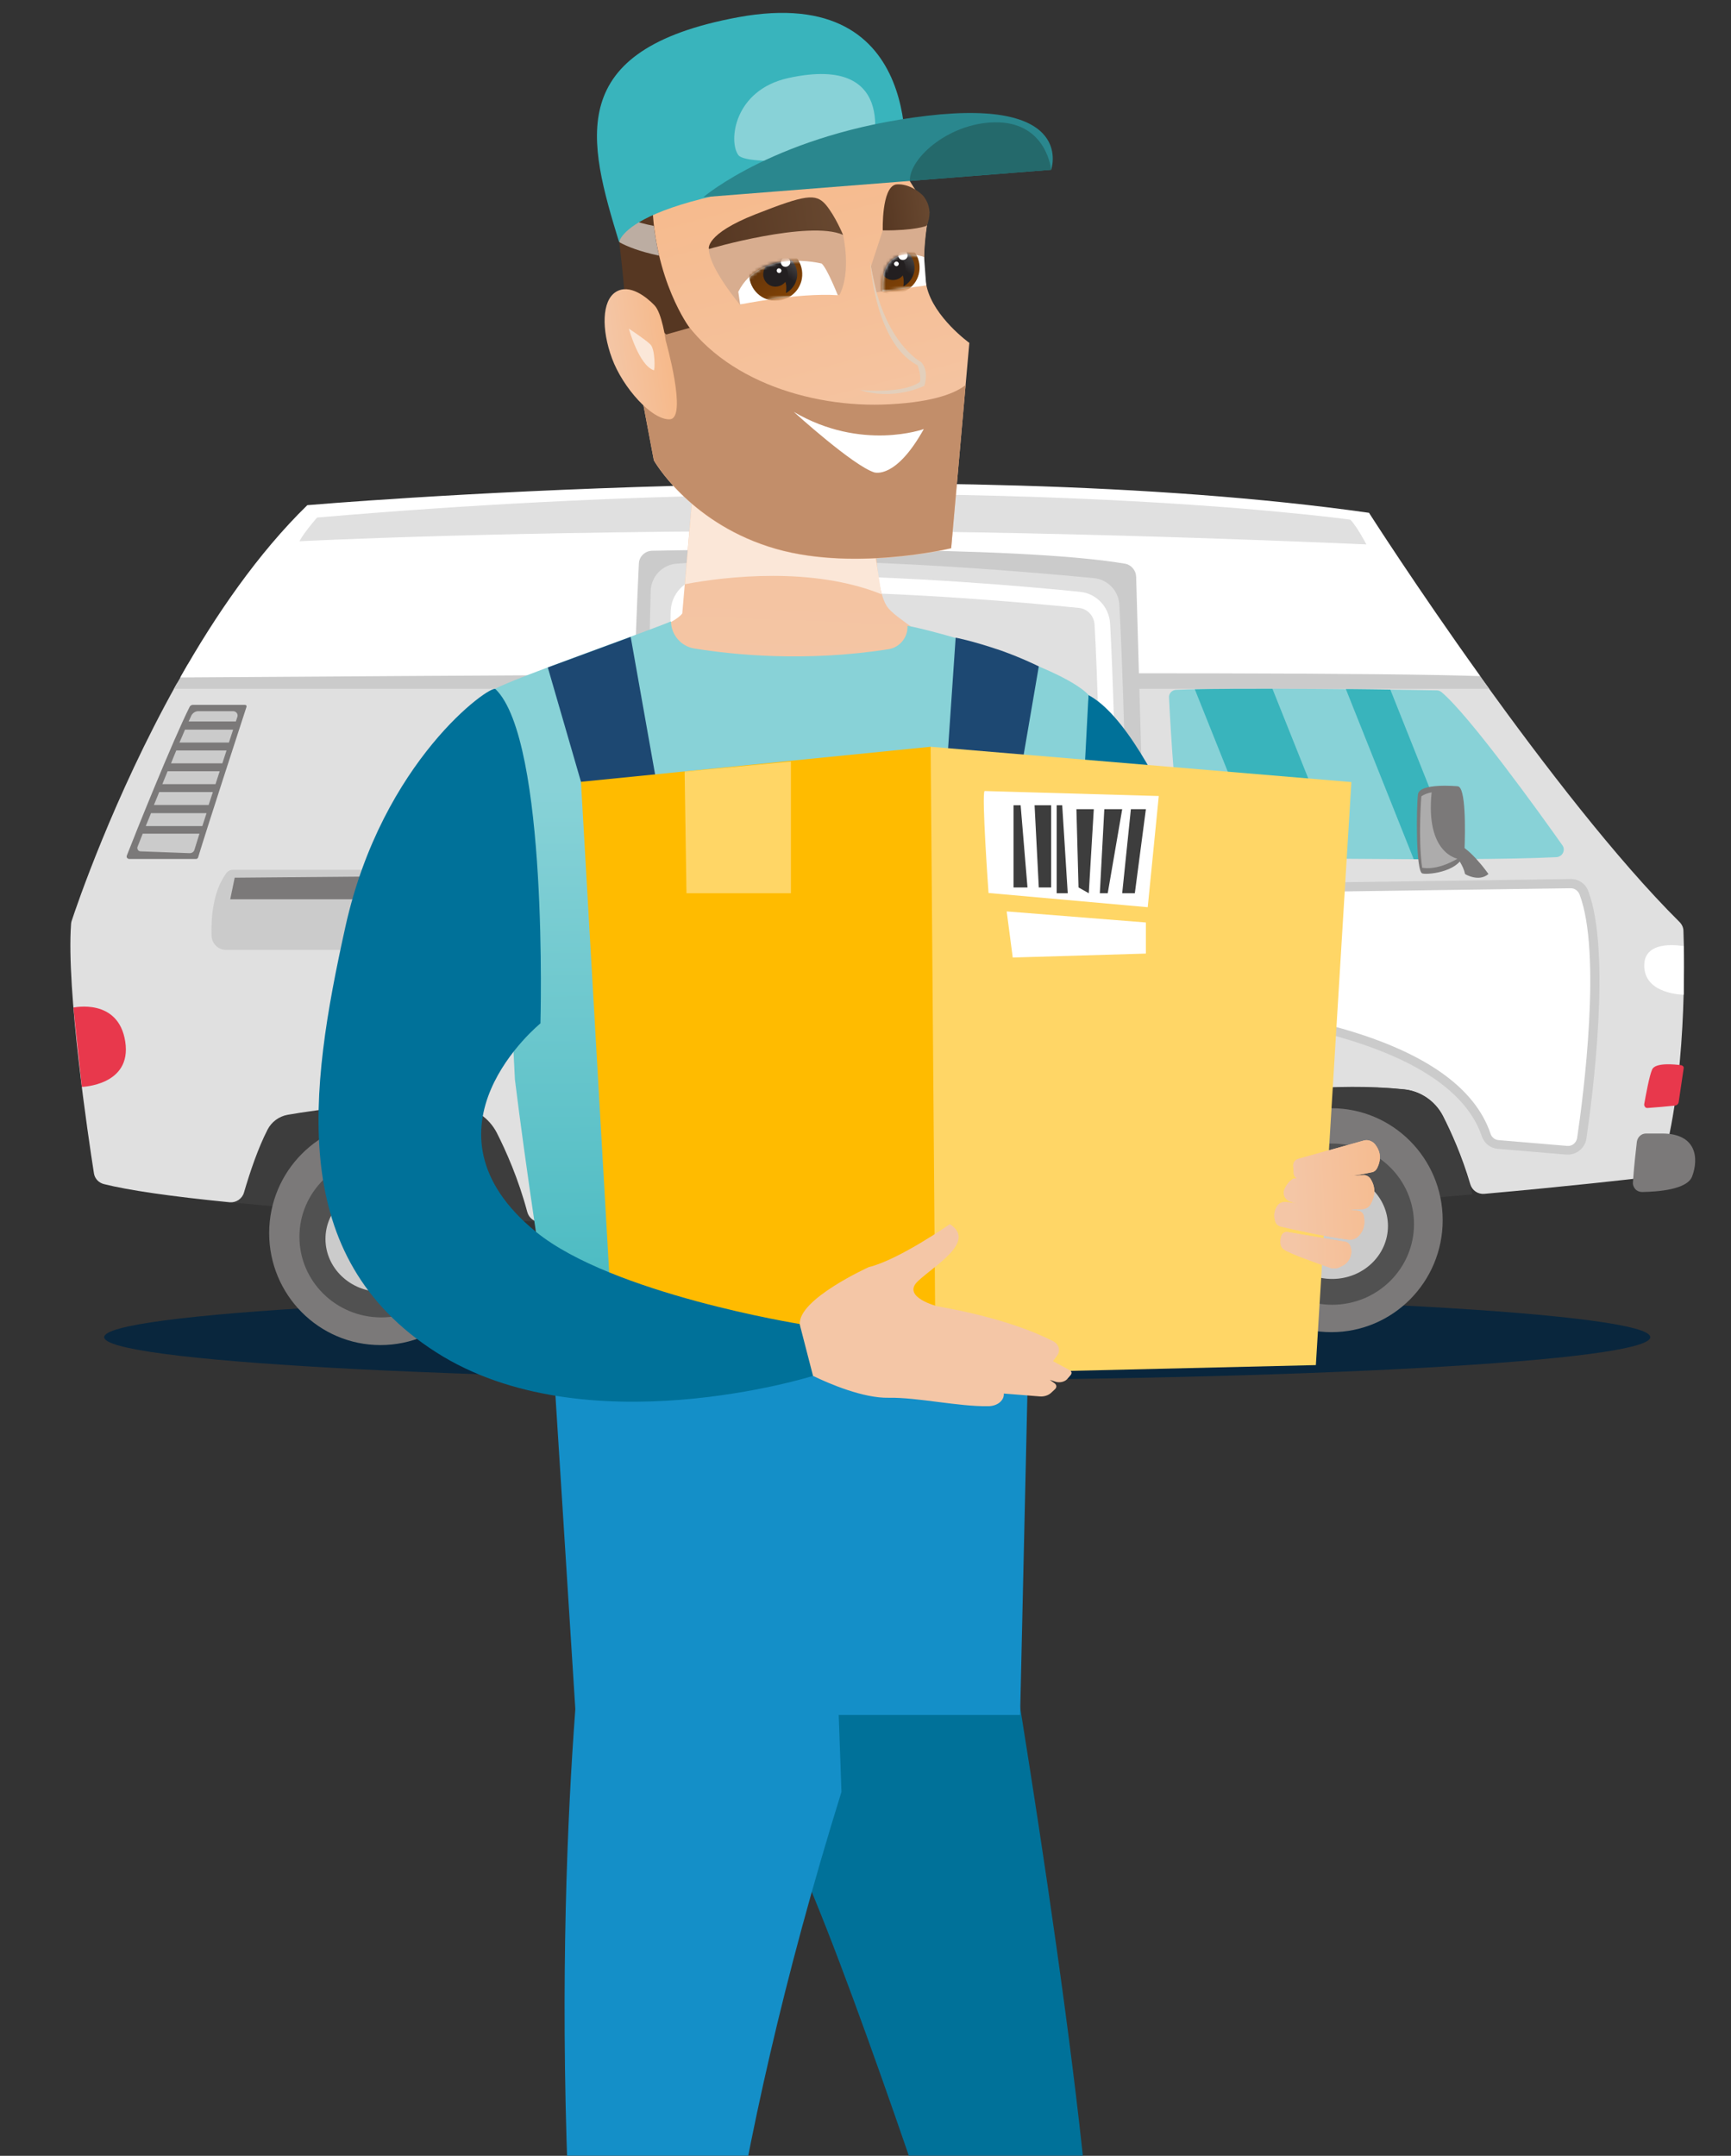 <?xml version="1.0" encoding="UTF-8"?>
<svg xmlns="http://www.w3.org/2000/svg" width="554" height="690" viewBox="0 0 554 690" fill="none">
  <rect x="0" y="0" width="554" height="690" fill="#333333" stroke="none"/>
  <g clip-path="url(#clip0_65_485)">
    <mask id="mask0_65_485" style="mask-type:luminance" maskUnits="userSpaceOnUse" x="-34" y="-76" width="641" height="770">
      <path d="M606.735 -75.936H-33.265V693.181H606.735V-75.936Z" fill="white"></path>
    </mask>
    <g mask="url(#mask0_65_485)">
      <path d="M280.756 441.812C417.398 441.812 528.167 435.62 528.167 427.983C528.167 420.345 417.398 414.154 280.756 414.154C144.115 414.154 33.346 420.345 33.346 427.983C33.346 435.62 144.115 441.812 280.756 441.812Z" fill="#09263D"></path>
    </g>
    <mask id="mask1_65_485" style="mask-type:luminance" maskUnits="userSpaceOnUse" x="-34" y="-76" width="641" height="770">
      <path d="M606.735 -75.936H-33.265V693.181H606.735V-75.936Z" fill="white"></path>
    </mask>
    <g mask="url(#mask1_65_485)">
      <path d="M162.441 360.271C159.999 355.549 153.514 351.248 148.209 350.658C125.978 348.381 100.883 351.67 91.704 353.272C88.925 353.778 86.567 355.464 85.304 357.994C81.767 364.908 75.62 376.883 73.514 384.809C97.599 387.17 138.188 389.784 174.735 391.133C171.872 379.075 165.725 366.595 162.441 360.271Z" fill="#3D3D3D"></path>
      <path d="M538.777 297.955C538.777 296.859 538.272 295.847 537.514 295.088C517.304 275.019 493.977 244.578 474.946 218.185C474.188 217.089 472.925 216.414 471.662 216.414C408.588 214.391 109.978 216.583 60.125 216.92C58.609 216.92 57.178 217.764 56.42 219.113C36.293 255.203 24.42 290.198 22.904 294.835C22.82 295.173 22.735 295.51 22.735 295.847C21.22 316.76 28.209 363.728 30.062 375.533C30.314 377.22 31.578 378.569 33.262 378.991C40.925 380.93 54.735 382.954 73.514 384.809C75.535 384.978 77.472 383.713 78.062 381.773C80.083 374.859 82.609 367.438 85.641 361.536C86.904 359.09 89.262 357.319 92.041 356.813C101.22 355.211 124.293 351.838 146.609 354.115C151.914 354.621 156.546 357.825 158.988 362.547C161.935 368.366 165.893 377.22 168.756 387.929C169.262 389.784 170.862 391.049 172.714 391.133C207.662 392.314 246.988 392.904 288.588 392.229C318.399 391.808 347.451 390.712 374.399 389.278C376.251 389.194 377.851 387.845 378.356 385.989C380.462 376.967 383.914 364.909 388.462 356.139C389.725 353.693 392.083 351.923 394.862 351.417C404.041 349.815 427.114 346.442 449.43 348.718C454.735 349.224 459.367 352.429 461.809 357.151C464.42 362.294 467.872 369.884 470.567 379.075C471.156 381.014 473.009 382.279 475.03 382.111C502.399 379.665 521.346 377.473 528.083 376.714C529.767 376.545 531.199 375.365 531.62 373.762C539.872 346.189 539.114 306.556 538.777 297.955Z" fill="#E0E0E0"></path>
      <path d="M476.63 220.462C475.62 219.112 474.693 217.763 473.767 216.414C420.293 200.561 101.893 212.282 60.125 212.62C59.451 213.8 56.336 219.281 55.662 220.462H476.63Z" fill="#CBCBCB"></path>
      <path d="M526.82 362.8C525.304 362.8 524.125 363.897 523.872 365.414C523.535 368.366 522.946 373.425 522.609 378.4C522.525 379.243 522.862 380.002 523.367 380.593C523.872 381.183 524.714 381.52 525.556 381.52C530.609 381.436 539.956 380.761 541.556 376.545C543.746 370.727 542.988 362.8 531.956 362.8H526.82Z" fill="#7B7979"></path>
      <path d="M538.862 341.888C538.862 341.635 538.862 341.466 538.693 341.298C538.525 341.129 538.356 341.045 538.188 340.961C535.914 340.623 529.767 340.033 528.756 342.31C527.83 344.418 526.735 350.573 526.23 353.356C526.146 353.693 526.314 354.031 526.483 354.284C526.651 354.537 527.072 354.705 527.409 354.621C529.683 354.452 533.893 354.115 536.083 353.862C536.672 353.778 537.178 353.356 537.262 352.682L538.862 341.888Z" fill="#E8384C"></path>
      <path d="M461.556 357.066C459.114 352.344 454.483 349.14 449.178 348.634C426.946 346.357 403.872 349.73 394.609 351.332C391.83 351.838 389.472 353.525 388.209 356.054C383.156 365.92 379.451 379.834 377.43 389.025C413.472 387.085 445.725 384.556 471.241 382.279C468.462 371.654 464.504 362.8 461.556 357.066Z" fill="#3D3D3D"></path>
      <path d="M473.767 216.414C453.22 187.744 438.146 164.134 438.146 164.134C299.03 144.402 98.356 161.688 98.356 161.688C82.609 177.035 68.883 197.02 57.683 216.836C99.451 216.583 414.567 214.222 473.767 216.414Z" fill="white"></path>
      <path d="M376.42 220.799C375.746 220.799 375.157 221.136 374.736 221.558C374.314 222.064 374.062 222.654 374.146 223.329C374.567 232.267 376.335 263.298 378.862 272.321C379.114 273.333 380.041 274.092 381.136 274.092C393.178 274.345 467.283 275.862 498.188 274.345C499.03 274.26 499.872 273.754 500.209 272.995C500.63 272.236 500.546 271.225 500.041 270.55C492.546 259.925 470.23 228.978 461.388 221.558C460.967 221.221 460.462 220.968 459.872 220.968C452.293 220.799 394.693 219.956 376.42 220.799Z" fill="#88D2D7"></path>
      <path d="M60.714 226.196C60.883 225.858 61.304 225.605 61.725 225.605C64.42 225.605 74.356 225.605 78.399 225.605C78.567 225.605 78.735 225.69 78.82 225.774C78.904 225.943 78.904 226.027 78.904 226.196C77.22 231.339 66.02 265.744 63.409 274.429C63.325 274.682 63.072 274.935 62.735 274.935H41.346C41.093 274.935 40.841 274.766 40.672 274.598C40.504 274.345 40.504 274.092 40.588 273.839C43.03 267.514 55.325 236.905 60.714 226.196Z" fill="#7B7979"></path>
      <path d="M72.42 279.488C72.925 278.814 73.683 278.392 74.525 278.392H223.493C225.851 278.392 227.788 280.332 227.788 282.693V299.726C227.788 302.087 225.851 304.027 223.493 304.027H72.335C69.809 304.027 67.788 302.003 67.704 299.473C67.535 294.161 68.041 285.391 72.42 279.488Z" fill="#CBCBCB"></path>
      <path d="M377.346 284.632C375.157 284.632 373.304 286.319 373.051 288.511C372.293 294.582 371.62 307.062 376.335 319.542C376.925 321.144 378.441 322.241 380.125 322.409C394.778 323.421 464.251 329.745 475.62 363.306C476.209 364.993 477.641 366.173 479.409 366.258L501.388 368.113C503.746 368.281 505.767 366.679 506.104 364.402C508.125 350.489 514.104 304.701 506.778 285.728C506.104 284.042 504.42 282.861 502.567 282.861L377.346 284.632Z" fill="white"></path>
      <path d="M501.809 369.546C501.641 369.546 501.472 369.546 501.304 369.546L479.325 367.691C476.967 367.523 475.03 365.92 474.272 363.728C463.157 330.926 393.851 324.686 380.125 323.759C377.851 323.59 375.83 322.156 375.072 319.964C370.272 307.315 370.862 294.667 371.704 288.258C372.041 285.391 374.483 283.199 377.43 283.115L502.82 281.344C505.262 281.344 507.451 282.862 508.293 285.138C515.704 304.533 509.725 350.827 507.704 364.571C507.199 367.438 504.672 369.546 501.809 369.546ZM502.736 284.295L377.346 286.066C375.914 286.066 374.651 287.162 374.483 288.68C373.725 294.836 371.788 307.906 377.43 319.542C378.188 321.145 381.136 321.735 382.314 321.819C390.314 322.325 409.009 323.337 429.557 329.24C456.083 336.829 472.083 348.128 477.051 362.885C477.388 363.981 478.399 364.824 479.578 364.909L501.557 366.764C503.157 366.932 504.504 365.752 504.757 364.234C506.778 350.658 512.672 304.954 505.514 286.235C505.009 285.054 503.914 284.295 502.736 284.295Z" fill="#CBCBCB"></path>
      <path d="M204.462 180.408C204.546 178.131 206.399 176.361 208.672 176.276C229.472 175.855 324.883 174.421 359.999 180.408C362.02 180.746 363.535 182.516 363.62 184.54L369.178 378.653C369.262 380.93 367.493 382.87 365.304 383.038C346.778 384.725 268.209 391.555 211.704 389.025C209.599 388.941 207.83 387.339 207.578 385.231C205.809 368.619 198.988 295.51 204.462 180.408Z" fill="#CBCBCB"></path>
      <path d="M377.851 297.449C377.514 297.449 377.093 297.618 376.841 297.871C376.588 298.124 376.42 298.545 376.504 298.883L377.093 304.785C377.262 306.809 379.03 308.327 381.051 308.158C387.704 307.821 401.43 306.303 403.283 298.883C403.367 298.714 403.283 298.461 403.199 298.377C403.114 298.292 402.946 298.124 402.693 298.124L377.851 297.449Z" fill="#7B7979"></path>
      <path d="M426.104 426.38C445.777 426.38 461.725 410.335 461.725 390.543C461.725 370.75 445.777 354.705 426.104 354.705C406.431 354.705 390.483 370.75 390.483 390.543C390.483 410.335 406.431 426.38 426.104 426.38Z" fill="#7B7979"></path>
      <path d="M426.356 417.611C440.82 417.611 452.546 406.058 452.546 391.807C452.546 377.557 440.82 366.004 426.356 366.004C411.892 366.004 400.167 377.557 400.167 391.807C400.167 406.058 411.892 417.611 426.356 417.611Z" fill="#515151"></path>
      <path d="M426.357 409.347C436.216 409.347 444.209 401.759 444.209 392.398C444.209 383.037 436.216 375.449 426.357 375.449C416.497 375.449 408.504 383.037 408.504 392.398C408.504 401.759 416.497 409.347 426.357 409.347Z" fill="#CBCBCB"></path>
      <path d="M121.767 430.512C141.44 430.512 157.388 414.467 157.388 394.675C157.388 374.882 141.44 358.837 121.767 358.837C102.094 358.837 86.146 374.882 86.146 394.675C86.146 414.467 102.094 430.512 121.767 430.512Z" fill="#7B7979"></path>
      <path d="M122.02 421.658C136.484 421.658 148.209 410.106 148.209 395.855C148.209 381.605 136.484 370.052 122.02 370.052C107.555 370.052 95.83 381.605 95.83 395.855C95.83 410.106 107.555 421.658 122.02 421.658Z" fill="#515151"></path>
      <path d="M122.02 413.479C131.879 413.479 139.872 405.89 139.872 396.53C139.872 387.169 131.879 379.581 122.02 379.581C112.16 379.581 104.167 387.169 104.167 396.53C104.167 405.89 112.16 413.479 122.02 413.479Z" fill="#CBCBCB"></path>
      <path d="M101.472 165.651C101.472 165.651 97.262 170.458 95.83 173.24C95.83 173.24 162.104 169.783 268.63 169.952C347.704 170.12 437.304 174.252 437.304 174.252C437.304 174.252 434.272 168.434 432.167 166.326C432.083 166.326 303.577 148.281 101.472 165.651Z" fill="#E0E0E0"></path>
      <path d="M23.493 322.494C23.493 322.494 37.893 319.289 40.083 333.371C42.272 347.453 26.188 347.875 26.188 347.875L23.493 322.494Z" fill="#E8384C"></path>
      <path d="M75.114 280.922L210.862 279.741V287.836H73.683L75.114 280.922Z" fill="#7B7979"></path>
      <path d="M216.588 180.408C211.956 180.745 208.42 184.54 208.251 189.093C207.493 217.342 205.472 314.146 211.03 374.521C211.451 379.159 215.409 382.701 220.041 382.701C245.304 382.364 322.104 381.099 355.03 376.714C359.577 376.124 362.862 372.245 362.777 367.691C362.272 337.25 360.167 226.196 358.23 193.478C357.977 189.093 354.525 185.468 350.146 185.046C328.251 182.938 262.062 177.12 216.588 180.408Z" fill="#E0E0E0"></path>
      <path d="M227.788 377.304C222.23 377.304 217.683 373.088 217.177 367.438C212.125 311.532 213.977 221.895 214.651 195.671C214.82 190.105 219.03 185.552 224.504 185.13C232.756 184.54 242.356 184.203 252.967 184.203C289.514 184.203 330.02 187.829 345.683 189.431C350.904 189.937 354.946 194.237 355.283 199.55C357.051 229.653 358.904 330.504 359.409 360.777C359.493 366.258 355.535 370.98 350.23 371.739C320.083 375.786 249.009 376.967 227.956 377.22L227.788 377.304ZM253.051 189.346C242.525 189.346 233.093 189.684 224.925 190.274C222.062 190.527 219.872 192.888 219.788 195.839C219.114 221.895 217.262 311.363 222.314 367.017C222.567 369.968 224.925 372.245 227.872 372.245H227.956C248.925 371.992 319.746 370.811 349.641 366.764C352.42 366.342 354.525 363.897 354.441 360.945C353.935 330.757 352.083 229.906 350.314 199.971C350.146 197.104 348.041 194.827 345.262 194.574C329.599 192.972 289.346 189.346 253.051 189.346Z" fill="white"></path>
      <path d="M377.851 302.846L398.146 303.352C398.146 303.352 390.399 307.737 381.22 307.653C377.851 307.653 377.851 302.846 377.851 302.846Z" fill="#515151"></path>
      <path d="M50.946 253.517C50.356 254.95 49.851 256.299 49.262 257.648H66.778L68.125 253.517H50.946Z" fill="#CBCBCB"></path>
      <path d="M53.641 246.855C53.051 248.204 52.546 249.638 51.956 250.987H68.967L70.314 246.855H53.641Z" fill="#CBCBCB"></path>
      <path d="M75.451 231.002L75.957 229.485C76.125 229.063 76.041 228.557 75.788 228.22C75.536 227.882 75.115 227.629 74.609 227.629H63.493C62.483 227.629 61.641 228.22 61.22 229.063C60.967 229.569 60.715 230.243 60.378 230.918H75.451V231.002Z" fill="#CBCBCB"></path>
      <path d="M64.757 264.395L66.104 260.263H48.336C47.746 261.696 47.157 263.13 46.651 264.395H64.757Z" fill="#CBCBCB"></path>
      <path d="M45.641 266.924C44.967 268.611 44.462 269.96 44.041 270.972C43.872 271.309 43.957 271.731 44.125 271.984C44.293 272.321 44.63 272.49 45.051 272.49L60.715 273.08C61.388 273.08 62.062 272.658 62.23 271.984L63.83 266.84H45.641V266.924Z" fill="#CBCBCB"></path>
      <path d="M59.199 233.532C58.693 234.797 58.104 236.146 57.43 237.664H73.262L74.609 233.532H59.199Z" fill="#CBCBCB"></path>
      <path d="M56.42 240.194C55.83 241.543 55.325 242.892 54.736 244.326H71.157L72.504 240.194H56.42Z" fill="#CBCBCB"></path>
      <path d="M403.957 274.513C411.367 274.598 419.957 274.766 428.967 274.851L407.241 220.462C397.893 220.462 389.051 220.462 382.399 220.631L403.957 274.513Z" fill="#39B4BC"></path>
      <path d="M444.967 220.715C440.756 220.63 435.872 220.63 430.735 220.546L452.462 275.019C457.262 275.019 462.062 275.019 466.609 275.019L444.967 220.715Z" fill="#39B4BC"></path>
      <path d="M466.525 251.661C466.525 251.661 454.23 250.481 453.809 254.276C453.304 258.154 453.051 279.067 455.241 279.573C457.43 280.079 468.462 278.814 468.714 272.068C468.967 265.406 469.135 251.83 466.525 251.661Z" fill="#7B7979"></path>
      <path d="M476.377 279.741C476.377 279.741 469.641 270.128 465.346 269.96C461.051 269.791 467.788 274.26 468.883 279.741C468.798 279.741 473.262 282.44 476.377 279.741Z" fill="#7B7979"></path>
      <path d="M458.188 253.601C458.188 253.601 456.42 253.854 454.904 254.866C454.904 254.866 453.809 268.02 455.157 277.718C455.157 277.718 459.535 278.898 466.441 274.851C466.525 274.766 456.167 273.333 458.188 253.601Z" fill="#ADACAC"></path>
      <path d="M538.862 302.846V318.362C538.862 318.362 526.146 318.362 526.23 308.917C526.314 300.316 538.862 302.846 538.862 302.846Z" fill="white"></path>
    </g>
    <mask id="mask2_65_485" style="mask-type:luminance" maskUnits="userSpaceOnUse" x="-34" y="-76" width="641" height="770">
      <path d="M606.735 -75.936H-33.265V693.181H606.735V-75.936Z" fill="white"></path>
    </mask>
    <g mask="url(#mask2_65_485)">
      <path d="M394.44 308.243C394.44 308.243 370.525 234.207 348.377 222.486L336.419 316.17L394.44 308.243Z" fill="#007199"></path>
    </g>
    <mask id="mask3_65_485" style="mask-type:luminance" maskUnits="userSpaceOnUse" x="-34" y="-76" width="641" height="770">
      <path d="M606.735 -75.936H-33.265V693.181H606.735V-75.936Z" fill="white"></path>
    </mask>
    <g mask="url(#mask3_65_485)">
      <path d="M329.093 744.45C339.704 743.86 346.272 741.161 350.314 738.294C349.977 731.127 349.725 726.826 349.725 726.826C345.598 654.055 318.483 498.225 318.483 498.225L242.946 500.248L253.388 591.065C270.314 625.975 305.514 733.319 307.872 740.571C313.093 742.848 320.504 744.956 329.093 744.45Z" fill="#007199"></path>
    </g>
    <mask id="mask4_65_485" style="mask-type:luminance" maskUnits="userSpaceOnUse" x="-34" y="-76" width="641" height="770">
      <path d="M606.735 -75.936H-33.265V693.181H606.735V-75.936Z" fill="white"></path>
    </mask>
    <g mask="url(#mask4_65_485)">
      <path d="M222.904 143.643L218.356 196.345C218.356 196.345 216.504 199.465 204.883 203.091C196.546 205.705 225.767 225.943 256.083 229.316C269.22 230.75 294.23 215.74 297.43 209.922C300.546 204.103 286.651 198.706 283.704 193.816C278.735 185.721 280.42 155.533 280.42 155.533L222.904 143.643Z" fill="url(#paint0_linear_65_485)"></path>
    </g>
    <mask id="mask5_65_485" style="mask-type:luminance" maskUnits="userSpaceOnUse" x="-34" y="-76" width="641" height="770">
      <path d="M606.735 -75.936H-33.265V693.181H606.735V-75.936Z" fill="white"></path>
    </mask>
    <g mask="url(#mask5_65_485)">
      <path d="M232.672 728.513C239.325 685.339 250.609 633.649 269.304 573.526L266.693 500.249H188.883C188.883 500.249 175.662 589.21 182.819 720.587C191.241 727.501 206.904 735.006 232.672 728.513Z" fill="#148FC8"></path>
    </g>
    <mask id="mask6_65_485" style="mask-type:luminance" maskUnits="userSpaceOnUse" x="-34" y="-76" width="641" height="770">
      <path d="M606.735 -75.936H-33.265V693.181H606.735V-75.936Z" fill="white"></path>
    </mask>
    <g mask="url(#mask6_65_485)">
      <path d="M282.104 190.19L278.651 168.266L222.904 143.643L219.198 186.985C232.504 184.456 260.125 181.336 282.104 190.19Z" fill="#FBE7D8"></path>
    </g>
    <mask id="mask7_65_485" style="mask-type:luminance" maskUnits="userSpaceOnUse" x="-34" y="-76" width="641" height="770">
      <path d="M606.735 -75.936H-33.265V693.181H606.735V-75.936Z" fill="white"></path>
    </mask>
    <g mask="url(#mask7_65_485)">
      <path d="M282.693 44.562L297.43 67.836C297.43 67.836 294.314 82.002 296.588 91.784C298.862 101.565 310.23 109.745 310.23 109.745L304.42 175.517C304.42 175.517 271.83 183.444 245.978 175.011C220.125 166.663 209.262 147.353 209.262 147.353L205.472 127.284C205.472 127.284 194.188 55.44 210.104 48.863C225.851 42.37 272.251 39.081 282.693 44.562Z" fill="url(#paint1_linear_65_485)"></path>
    </g>
    <mask id="mask8_65_485" style="mask-type:luminance" maskUnits="userSpaceOnUse" x="-34" y="-76" width="641" height="770">
      <path d="M606.735 -75.936H-33.265V693.181H606.735V-75.936Z" fill="white"></path>
    </mask>
    <g mask="url(#mask8_65_485)">
      <path d="M278.735 85.291L282.525 73.738C287.662 71.04 293.051 71.462 296.588 72.221C295.83 77.111 295.072 85.038 296.42 91.362L280.504 93.555L278.735 85.291Z" fill="#D8AD8F"></path>
    </g>
    <mask id="mask9_65_485" style="mask-type:luminance" maskUnits="userSpaceOnUse" x="-34" y="-76" width="641" height="770">
      <path d="M606.735 -75.936H-33.265V693.181H606.735V-75.936Z" fill="white"></path>
    </mask>
    <g mask="url(#mask9_65_485)">
      <path d="M216.083 97.855C228.63 121.044 259.03 130.826 284.798 129.392C299.283 128.633 305.935 125.682 309.051 123.237L304.42 175.433C304.42 175.433 271.83 183.359 245.977 174.927C220.125 166.579 209.262 147.269 209.262 147.269L205.472 127.2C205.472 127.2 202.862 110.672 201.935 92.711L216.083 97.855Z" fill="#C28E6A"></path>
    </g>
    <mask id="mask10_65_485" style="mask-type:luminance" maskUnits="userSpaceOnUse" x="-34" y="-76" width="641" height="770">
      <path d="M606.735 -75.936H-33.265V693.181H606.735V-75.936Z" fill="white"></path>
    </mask>
    <g mask="url(#mask10_65_485)">
      <path d="M295.662 137.319C295.662 137.319 275.788 144.571 254.062 131.838C254.062 131.838 273.178 149.209 279.914 151.232C279.999 151.148 286.651 153.509 295.662 137.319Z" fill="white"></path>
    </g>
    <mask id="mask11_65_485" style="mask-type:luminance" maskUnits="userSpaceOnUse" x="-34" y="-76" width="641" height="770">
      <path d="M606.735 -75.936H-33.265V693.181H606.735V-75.936Z" fill="white"></path>
    </mask>
    <g mask="url(#mask11_65_485)">
      <path d="M202.104 62.439C200.083 61.596 198.062 60.753 196.041 59.825C197.725 73.233 199.83 90.603 199.914 95.157L213.219 107.046L220.714 104.938C220.714 104.938 209.346 89.76 208.756 64.463C206.483 63.873 204.125 63.282 202.104 62.439Z" fill="url(#paint2_linear_65_485)"></path>
    </g>
    <mask id="mask12_65_485" style="mask-type:luminance" maskUnits="userSpaceOnUse" x="-34" y="-76" width="641" height="770">
      <path d="M606.735 -75.936H-33.265V693.181H606.735V-75.936Z" fill="white"></path>
    </mask>
    <g mask="url(#mask12_65_485)">
      <path d="M193.851 43.466C195.788 46.839 199.998 51.308 208.925 54.766C208.588 58.392 208.588 61.849 208.672 65.222C202.777 64.463 198.567 62.27 196.041 60.584C195.03 51.899 194.019 44.731 193.851 43.466Z" fill="#BCADA2"></path>
    </g>
    <mask id="mask13_65_485" style="mask-type:luminance" maskUnits="userSpaceOnUse" x="-34" y="-76" width="641" height="770">
      <path d="M606.735 -75.936H-33.265V693.181H606.735V-75.936Z" fill="white"></path>
    </mask>
    <g mask="url(#mask13_65_485)">
      <path d="M209.262 72.305C209.683 75.678 210.272 78.882 210.946 81.834C204.63 80.485 200.672 78.882 198.23 77.533C197.893 74.498 197.472 71.378 197.135 68.173C199.662 69.607 203.619 71.209 209.262 72.305Z" fill="#BCADA2"></path>
    </g>
    <mask id="mask14_65_485" style="mask-type:luminance" maskUnits="userSpaceOnUse" x="-34" y="-76" width="641" height="770">
      <path d="M606.735 -75.936H-33.265V693.181H606.735V-75.936Z" fill="white"></path>
    </mask>
    <g mask="url(#mask14_65_485)">
      <path d="M282.525 73.739C282.525 73.739 282.104 60.163 286.651 59.066C286.651 59.066 290.693 58.223 295.241 62.439C295.241 62.439 299.199 66.318 296.588 72.221C296.588 72.305 292.799 73.823 282.525 73.739Z" fill="url(#paint3_linear_65_485)"></path>
    </g>
    <mask id="mask15_65_485" style="mask-type:luminance" maskUnits="userSpaceOnUse" x="-34" y="-76" width="641" height="770">
      <path d="M606.735 -75.936H-33.265V693.181H606.735V-75.936Z" fill="white"></path>
    </mask>
    <g mask="url(#mask15_65_485)">
      <path d="M269.809 75.172C269.809 75.172 230.483 82.593 226.862 79.641C226.862 79.641 225.683 74.919 241.767 68.595C257.851 62.271 261.051 61.849 264.251 65.475C267.367 69.185 269.809 75.172 269.809 75.172Z" fill="url(#paint4_linear_65_485)"></path>
    </g>
    <mask id="mask16_65_485" style="mask-type:luminance" maskUnits="userSpaceOnUse" x="-34" y="-76" width="641" height="770">
      <path d="M606.735 -75.936H-33.265V693.181H606.735V-75.936Z" fill="white"></path>
    </mask>
    <g mask="url(#mask16_65_485)">
      <path d="M269.809 75.172C269.809 75.172 272.588 86.977 268.63 94.482C268.63 94.482 254.314 89.76 236.883 97.602C236.883 97.602 226.946 85.797 226.862 79.726C226.778 79.641 259.03 70.366 269.809 75.172Z" fill="#D8AD8F"></path>
    </g>
    <mask id="mask17_65_485" style="mask-type:luminance" maskUnits="userSpaceOnUse" x="-34" y="-76" width="641" height="770">
      <path d="M606.735 -75.936H-33.265V693.181H606.735V-75.936Z" fill="white"></path>
    </mask>
    <g mask="url(#mask17_65_485)">
      <path d="M268.125 94.482C268.125 94.482 264.756 85.966 262.988 84.364C262.988 84.364 243.367 79.304 236.293 93.386L236.883 97.434C236.798 97.518 255.156 93.639 268.125 94.482Z" fill="white"></path>
    </g>
    <mask id="mask18_65_485" style="mask-type:luminance" maskUnits="userSpaceOnUse" x="-34" y="-76" width="641" height="770">
      <path d="M606.735 -75.936H-33.265V693.181H606.735V-75.936Z" fill="white"></path>
    </mask>
    <g mask="url(#mask18_65_485)">
      <path d="M213.051 108.986C213.051 108.986 211.872 100.132 209.43 97.687C207.072 95.241 201.514 90.603 197.051 93.47C192.672 96.253 192.42 105.36 195.872 114.72C199.325 124.08 208.672 134.536 214.399 134.199C220.125 133.861 213.051 108.986 213.051 108.986Z" fill="url(#paint5_linear_65_485)"></path>
    </g>
    <mask id="mask19_65_485" style="mask-type:luminance" maskUnits="userSpaceOnUse" x="-34" y="-76" width="641" height="770">
      <path d="M606.735 -75.936H-33.265V693.181H606.735V-75.936Z" fill="white"></path>
    </mask>
    <g mask="url(#mask19_65_485)">
      <path d="M209.262 118.515C209.599 118.599 209.767 111.684 208.083 110.167C206.399 108.564 201.262 105.191 201.262 105.191C201.262 105.191 204.462 116.912 209.262 118.515Z" fill="#FBE7D8"></path>
    </g>
    <mask id="mask20_65_485" style="mask-type:luminance" maskUnits="userSpaceOnUse" x="-34" y="-76" width="641" height="770">
      <path d="M606.735 -75.936H-33.265V693.181H606.735V-75.936Z" fill="white"></path>
    </mask>
    <g mask="url(#mask20_65_485)">
      <mask id="mask21_65_485" style="mask-type:luminance" maskUnits="userSpaceOnUse" x="236" y="83" width="33" height="15">
        <path d="M268.125 94.482C268.125 94.482 264.756 85.966 262.988 84.364C262.988 84.364 243.872 78.967 236.293 93.386L236.883 97.434C236.798 97.518 255.156 93.639 268.125 94.482Z" fill="white"></path>
      </mask>
      <g mask="url(#mask21_65_485)">
        <path d="M239.83 88.917C240.504 93.555 244.714 96.844 249.43 96.169C254.062 95.494 257.346 91.278 256.672 86.556C255.998 81.918 251.788 78.629 247.072 79.304C242.44 79.979 239.24 84.279 239.83 88.917Z" fill="url(#paint6_linear_65_485)"></path>
        <path d="M251.619 91.362C251.114 87.652 247.662 85.038 243.956 85.544C243.114 85.628 242.356 85.881 241.683 86.303C242.272 83.605 244.462 81.496 247.409 81.075C251.114 80.569 254.567 83.183 255.072 86.893C255.493 89.76 253.977 92.459 251.535 93.808C251.619 92.965 251.704 92.206 251.619 91.362Z" fill="url(#paint7_linear_65_485)"></path>
        <path d="M244.293 88.327C244.63 90.519 246.567 92.037 248.756 91.7C250.946 91.362 252.462 89.423 252.125 87.23C251.788 85.038 249.851 83.52 247.662 83.858C245.556 84.11 244.041 86.134 244.293 88.327Z" fill="#231F20"></path>
        <path d="M249.935 84.11C250.019 84.954 250.777 85.544 251.619 85.375C252.462 85.207 253.051 84.532 252.883 83.689C252.798 82.846 252.041 82.255 251.198 82.424C250.441 82.508 249.851 83.267 249.935 84.11Z" fill="white"></path>
        <path d="M248.588 86.725C248.672 87.146 249.009 87.399 249.43 87.399C249.851 87.315 250.104 86.978 250.104 86.556C250.02 86.134 249.683 85.881 249.262 85.881C248.841 85.881 248.504 86.303 248.588 86.725Z" fill="white"></path>
      </g>
    </g>
    <mask id="mask22_65_485" style="mask-type:luminance" maskUnits="userSpaceOnUse" x="-34" y="-76" width="641" height="770">
      <path d="M606.735 -75.936H-33.265V693.181H606.735V-75.936Z" fill="white"></path>
    </mask>
    <g mask="url(#mask22_65_485)">
      <path d="M295.746 82.255C295.746 82.255 281.514 76.859 282.441 93.302L296.42 91.362L295.746 82.255Z" fill="white"></path>
      <mask id="mask23_65_485" style="mask-type:luminance" maskUnits="userSpaceOnUse" x="282" y="81" width="15" height="13">
        <path d="M295.746 82.255C295.746 82.255 281.514 76.859 282.441 93.302L296.42 91.362L295.746 82.255Z" fill="white"></path>
      </mask>
      <g mask="url(#mask23_65_485)">
        <path d="M277.388 86.809C278.061 91.446 282.272 94.735 286.988 94.061C291.619 93.386 294.904 89.17 294.23 84.448C293.556 79.81 289.346 76.521 284.63 77.196C279.998 77.87 276.798 82.171 277.388 86.809Z" fill="url(#paint8_linear_65_485)"></path>
        <path d="M289.177 89.254C288.672 85.544 285.219 82.93 281.514 83.436C280.672 83.52 279.914 83.773 279.24 84.195C279.83 81.496 282.019 79.388 284.967 78.966C288.672 78.46 292.125 81.075 292.63 84.785C293.051 87.652 291.535 90.35 289.093 91.699C289.262 90.856 289.262 90.097 289.177 89.254Z" fill="url(#paint9_linear_65_485)"></path>
        <path d="M281.935 86.218C282.272 88.411 284.209 89.928 286.398 89.591C288.588 89.254 290.104 87.314 289.767 85.122C289.43 82.93 287.493 81.412 285.304 81.749C283.114 82.086 281.598 84.026 281.935 86.218Z" fill="#231F20"></path>
        <path d="M287.493 81.918C287.577 82.761 288.335 83.352 289.177 83.183C290.019 83.099 290.609 82.34 290.44 81.496C290.356 80.653 289.598 80.063 288.756 80.231C287.998 80.4 287.409 81.159 287.493 81.918Z" fill="white"></path>
        <path d="M286.146 84.532C286.23 84.953 286.567 85.206 286.988 85.206C287.409 85.122 287.662 84.785 287.662 84.363C287.577 83.942 287.241 83.689 286.82 83.689C286.398 83.773 286.062 84.194 286.146 84.532Z" fill="white"></path>
      </g>
    </g>
    <mask id="mask24_65_485" style="mask-type:luminance" maskUnits="userSpaceOnUse" x="-34" y="-76" width="641" height="770">
      <path d="M606.735 -75.936H-33.265V693.181H606.735V-75.936Z" fill="white"></path>
    </mask>
    <g mask="url(#mask24_65_485)">
      <path d="M278.483 83.52C278.483 83.52 279.83 109.66 293.641 116.912C293.641 116.912 294.988 120.369 294.399 122.225C294.399 122.225 290.441 126.019 275.283 124.839C275.283 124.839 284.63 128.465 295.83 123.489C295.83 123.489 297.514 118.936 294.82 115.9C294.82 115.9 282.02 109.407 278.483 83.52Z" fill="#E3CFBB"></path>
    </g>
    <mask id="mask25_65_485" style="mask-type:luminance" maskUnits="userSpaceOnUse" x="-34" y="-76" width="641" height="770">
      <path d="M606.735 -75.936H-33.265V693.181H606.735V-75.936Z" fill="white"></path>
    </mask>
    <g mask="url(#mask25_65_485)">
      <path d="M290.441 200.309C290.609 204.019 287.914 207.307 284.209 207.813C257.683 211.945 234.693 209.584 222.23 207.56C217.935 206.886 214.82 203.176 214.735 198.875C210.02 201.067 164.63 217.005 158.483 220.462L164.798 345.514C171.535 400.324 188.546 502.356 188.546 502.356C188.546 502.356 188.63 502.356 188.63 502.272C188.293 504.211 188.125 505.561 188.125 505.561C206.988 509.608 319.662 505.645 319.662 505.645C319.662 505.645 333.556 407.576 341.725 349.14L348.377 222.401C338.693 212.451 296.251 201.152 290.441 200.309Z" fill="url(#paint10_linear_65_485)"></path>
    </g>
    <mask id="mask26_65_485" style="mask-type:luminance" maskUnits="userSpaceOnUse" x="-34" y="-76" width="641" height="770">
      <path d="M606.735 -75.936H-33.265V693.181H606.735V-75.936Z" fill="white"></path>
    </mask>
    <g mask="url(#mask26_65_485)">
      <path d="M177.43 441.39L184.251 548.903H326.483L328.925 441.39C325.388 441.39 322.441 438.523 322.441 434.897V324.264C322.441 320.048 319.072 316.675 314.862 316.675H207.999C205.388 316.675 202.862 317.772 201.009 319.627C199.157 321.482 198.146 324.096 198.23 326.71L200.335 428.573C200.42 431.946 199.157 435.234 196.799 437.596C194.441 440.041 191.241 441.39 187.872 441.39H177.43Z" fill="#148FC8"></path>
    </g>
    <mask id="mask27_65_485" style="mask-type:luminance" maskUnits="userSpaceOnUse" x="-34" y="-76" width="641" height="770">
      <path d="M606.735 -75.936H-33.265V693.181H606.735V-75.936Z" fill="white"></path>
    </mask>
    <g mask="url(#mask27_65_485)">
      <path d="M175.325 213.632L206.483 321.06H222.651L201.851 203.85L175.325 213.632Z" fill="#1D4872"></path>
    </g>
    <mask id="mask28_65_485" style="mask-type:luminance" maskUnits="userSpaceOnUse" x="-34" y="-76" width="641" height="770">
      <path d="M606.735 -75.936H-33.265V693.181H606.735V-75.936Z" fill="white"></path>
    </mask>
    <g mask="url(#mask28_65_485)">
      <path d="M332.462 213.294L314.019 320.976L297.851 321.313L305.851 204.103C305.851 204.103 310.735 204.946 320.419 208.235C327.493 210.765 332.462 213.294 332.462 213.294Z" fill="#1D4872"></path>
    </g>
    <mask id="mask29_65_485" style="mask-type:luminance" maskUnits="userSpaceOnUse" x="-224" y="-127" width="861" height="757">
      <path d="M-121.482 -126L-223.817 506.372L534.553 629.806L636.887 -2.567L-121.482 -126Z" fill="white"></path>
    </mask>
    <g mask="url(#mask29_65_485)">
      <path d="M219.669 328.532C220.234 325.038 217.864 321.747 214.374 321.179C210.885 320.611 207.597 322.983 207.031 326.476C206.466 329.969 208.836 333.261 212.326 333.829C215.816 334.396 219.103 332.025 219.669 328.532Z" fill="#FFD666"></path>
    </g>
    <mask id="mask30_65_485" style="mask-type:luminance" maskUnits="userSpaceOnUse" x="-165" y="-59" width="896" height="801">
      <path d="M-17.315 -58.438L-164.158 564.991L583.57 741.991L730.413 118.562L-17.315 -58.438Z" fill="white"></path>
    </mask>
    <g mask="url(#mask30_65_485)">
      <path d="M312.067 328.953C312.879 325.509 310.747 322.058 307.306 321.244C303.866 320.429 300.419 322.561 299.607 326.005C298.796 329.449 300.927 332.9 304.368 333.714C307.809 334.529 311.256 332.397 312.067 328.953Z" fill="#FFD666"></path>
    </g>
    <mask id="mask31_65_485" style="mask-type:luminance" maskUnits="userSpaceOnUse" x="-34" y="-76" width="641" height="770">
      <path d="M606.735 -75.936H-33.265V693.181H606.735V-75.936Z" fill="white"></path>
    </mask>
    <g mask="url(#mask31_65_485)">
      <path d="M219.704 349.14C219.704 346.779 221.641 344.839 223.999 344.839H297.262C299.283 344.839 300.883 346.441 300.883 348.465V396.951C300.883 398.975 299.283 400.577 297.262 400.577H224.504C221.893 400.577 219.704 398.469 219.704 395.771V349.14Z" fill="url(#paint11_linear_65_485)"></path>
    </g>
    <mask id="mask32_65_485" style="mask-type:luminance" maskUnits="userSpaceOnUse" x="-34" y="-76" width="641" height="770">
      <path d="M606.735 -75.936H-33.265V693.181H606.735V-75.936Z" fill="white"></path>
    </mask>
    <g mask="url(#mask32_65_485)">
      <path d="M297.851 239.013L432.504 250.313L421.135 436.921L299.451 439.788L285.809 316.675L297.851 239.013Z" fill="#FFD666"></path>
    </g>
    <mask id="mask33_65_485" style="mask-type:luminance" maskUnits="userSpaceOnUse" x="-34" y="-76" width="641" height="770">
      <path d="M606.735 -75.936H-33.265V693.181H606.735V-75.936Z" fill="white"></path>
    </mask>
    <g mask="url(#mask33_65_485)">
      <path d="M185.935 250.228L297.851 239.013L299.451 439.788L196.714 437.596L185.935 250.228Z" fill="#FFBB00"></path>
    </g>
    <mask id="mask34_65_485" style="mask-type:luminance" maskUnits="userSpaceOnUse" x="-34" y="-76" width="641" height="770">
      <path d="M606.735 -75.936H-33.265V693.181H606.735V-75.936Z" fill="white"></path>
    </mask>
    <g mask="url(#mask34_65_485)">
      <path d="M219.114 246.94L219.704 285.897H253.135V243.735L219.114 246.94Z" fill="#FFD666"></path>
    </g>
    <mask id="mask35_65_485" style="mask-type:luminance" maskUnits="userSpaceOnUse" x="-34" y="-76" width="641" height="770">
      <path d="M606.735 -75.936H-33.265V693.181H606.735V-75.936Z" fill="white"></path>
    </mask>
    <g mask="url(#mask35_65_485)">
      <path d="M413.893 373.172C413.809 372.076 414.567 371.148 415.578 370.896L436.378 365.077C437.725 364.656 439.156 365.162 440.083 366.258C441.346 367.86 442.525 370.474 440.672 374.015C440.335 374.606 439.746 375.112 439.072 375.196C435.872 375.871 425.514 377.894 415.999 377.473C414.988 377.388 414.062 376.545 414.062 375.533L413.893 373.172Z" fill="url(#paint12_linear_65_485)"></path>
      <path d="M411.114 380.593C410.778 381.352 410.778 382.195 411.114 382.954C411.451 383.713 412.125 384.303 412.883 384.556C416.757 385.821 424.757 387.76 436.125 387.001C437.22 386.917 438.146 386.327 438.651 385.399C439.662 383.628 440.757 380.508 438.567 377.22C438.062 376.545 437.304 376.124 436.462 376.124L414.062 377.22C414.062 377.22 412.293 377.894 411.114 380.593Z" fill="url(#paint13_linear_65_485)"></path>
      <path d="M411.535 384.724C410.441 384.64 409.43 385.062 408.841 385.905C408.167 386.917 407.493 388.435 408.083 390.711C408.251 391.639 409.009 392.314 409.851 392.567C413.556 393.41 424.083 395.855 431.746 396.783C432.672 396.867 433.599 396.614 434.356 396.024C435.62 394.928 437.22 392.904 436.462 389.194C436.293 388.266 435.535 387.591 434.525 387.507L411.535 384.724Z" fill="url(#paint14_linear_65_485)"></path>
      <path d="M412.125 394.337C411.199 394.169 410.357 394.759 410.104 395.602C409.683 396.951 409.43 398.975 411.03 399.987C413.051 401.336 421.725 404.372 425.515 405.721C426.693 406.143 427.872 406.058 428.967 405.468L429.809 405.047C432.083 403.866 433.093 400.999 432.083 398.638C431.83 398.048 431.241 397.542 430.567 397.457L412.125 394.337Z" fill="url(#paint15_linear_65_485)"></path>
      <path d="M413.893 373.172C413.809 372.076 414.567 371.148 415.578 370.896L436.378 365.077C437.725 364.656 439.156 365.162 440.083 366.258C441.346 367.86 442.525 370.474 440.672 374.015C440.335 374.606 439.746 375.112 439.072 375.196C435.872 375.871 425.514 377.894 415.999 377.473C414.988 377.388 414.062 376.545 414.062 375.533L413.893 373.172Z" fill="url(#paint16_linear_65_485)"></path>
      <path d="M411.114 380.593C410.778 381.352 410.778 382.195 411.114 382.954C411.451 383.713 412.125 384.303 412.883 384.556C416.757 385.821 424.757 387.76 436.125 387.001C437.22 386.917 438.146 386.327 438.651 385.399C439.662 383.628 440.757 380.508 438.567 377.22C438.062 376.545 437.304 376.124 436.462 376.124L414.062 377.22C414.062 377.22 412.293 377.894 411.114 380.593Z" fill="url(#paint17_linear_65_485)"></path>
      <path d="M411.535 384.724C410.441 384.64 409.43 385.062 408.841 385.905C408.167 386.917 407.493 388.435 408.083 390.711C408.251 391.639 409.009 392.314 409.851 392.567C413.556 393.41 424.083 395.855 431.746 396.783C432.672 396.867 433.599 396.614 434.356 396.024C435.62 394.928 437.22 392.904 436.462 389.194C436.293 388.266 435.535 387.591 434.525 387.507L411.535 384.724Z" fill="url(#paint18_linear_65_485)"></path>
      <path d="M412.125 394.337C411.199 394.169 410.357 394.759 410.104 395.602C409.683 396.951 409.43 398.975 411.03 399.987C413.051 401.336 421.725 404.372 425.515 405.721C426.693 406.143 427.872 406.058 428.967 405.468L429.809 405.047C432.083 403.866 433.093 400.999 432.083 398.638C431.83 398.048 431.241 397.542 430.567 397.457L412.125 394.337Z" fill="url(#paint19_linear_65_485)"></path>
    </g>
    <mask id="mask36_65_485" style="mask-type:luminance" maskUnits="userSpaceOnUse" x="-34" y="-76" width="641" height="770">
      <path d="M606.735 -75.936H-33.265V693.181H606.735V-75.936Z" fill="white"></path>
    </mask>
    <g mask="url(#mask36_65_485)">
      <path d="M256.925 436.078C257.093 437.849 258.272 439.451 260.209 440.379C265.43 442.908 276.293 447.546 284.378 447.377C293.641 447.209 306.778 450.244 316.293 450.076C317.641 450.076 318.988 449.654 319.914 448.895C320.841 448.136 321.346 447.124 321.262 446.113V446.028L332.883 446.956C334.146 447.04 335.493 446.619 336.335 445.86L337.683 444.595C338.272 444.004 338.188 443.246 337.514 442.74L335.999 441.643L337.767 442.234C339.114 442.655 340.714 442.318 341.556 441.39L342.651 440.126C343.156 439.535 342.988 438.861 342.314 438.523L337.009 435.656L338.272 433.97C339.535 432.284 338.946 430.175 336.841 429.164C331.535 426.465 319.914 421.574 300.041 418.117C300.041 418.117 288.42 415.166 293.725 410.106C299.03 405.047 312.672 397.373 303.999 391.808C303.999 391.808 287.578 403.276 278.062 405.553C278.062 405.553 255.325 415.84 255.999 423.851C256.42 430.175 256.756 433.886 256.925 436.078Z" fill="url(#paint20_linear_65_485)"></path>
    </g>
    <mask id="mask37_65_485" style="mask-type:luminance" maskUnits="userSpaceOnUse" x="-34" y="-76" width="641" height="770">
      <path d="M606.735 -75.936H-33.265V693.181H606.735V-75.936Z" fill="white"></path>
    </mask>
    <g mask="url(#mask37_65_485)">
      <path d="M198.146 77.533C198.146 77.533 199.746 60.416 289.43 55.188C289.43 55.188 297.514 -5.779 236.209 5.521C180.209 15.893 188.209 44.984 198.146 77.533Z" fill="#39B4BC"></path>
    </g>
    <mask id="mask38_65_485" style="mask-type:luminance" maskUnits="userSpaceOnUse" x="-34" y="-76" width="641" height="770">
      <path d="M606.735 -75.936H-33.265V693.181H606.735V-75.936Z" fill="white"></path>
    </mask>
    <g mask="url(#mask38_65_485)">
      <path d="M252.209 24.999C234.862 28.878 233.093 45.237 236.293 49.622C239.493 53.922 278.735 49.622 278.735 49.622C278.735 49.622 289.262 16.82 252.209 24.999Z" fill="#88D2D7"></path>
    </g>
    <mask id="mask39_65_485" style="mask-type:luminance" maskUnits="userSpaceOnUse" x="-34" y="-76" width="641" height="770">
      <path d="M606.735 -75.936H-33.265V693.181H606.735V-75.936Z" fill="white"></path>
    </mask>
    <g mask="url(#mask39_65_485)">
      <path d="M225.093 63.114C225.093 63.114 248.841 42.708 296.672 37.058C344.504 31.408 336.42 54.344 336.42 54.344L225.093 63.114Z" fill="#2A878E"></path>
    </g>
    <mask id="mask40_65_485" style="mask-type:luminance" maskUnits="userSpaceOnUse" x="-34" y="-76" width="641" height="770">
      <path d="M606.735 -75.936H-33.265V693.181H606.735V-75.936Z" fill="white"></path>
    </mask>
    <g mask="url(#mask40_65_485)">
      <path d="M336.42 54.344C336.42 54.344 335.072 39.756 319.746 39.166C304.42 38.66 290.946 50.465 291.199 57.886L336.42 54.344Z" fill="#24696B"></path>
    </g>
    <mask id="mask41_65_485" style="mask-type:luminance" maskUnits="userSpaceOnUse" x="-34" y="-76" width="641" height="770">
      <path d="M606.735 -75.936H-33.265V693.181H606.735V-75.936Z" fill="white"></path>
    </mask>
    <g mask="url(#mask41_65_485)">
      <path d="M315.114 253.18C314.104 254.107 316.378 285.813 316.378 285.813L367.325 290.366L370.862 254.782L315.114 253.18Z" fill="white"></path>
    </g>
    <mask id="mask42_65_485" style="mask-type:luminance" maskUnits="userSpaceOnUse" x="-34" y="-76" width="641" height="770">
      <path d="M606.735 -75.936H-33.265V693.181H606.735V-75.936Z" fill="white"></path>
    </mask>
    <g mask="url(#mask42_65_485)">
      <path d="M322.188 291.715L366.735 295.257V305.207L324.125 306.472L322.188 291.715Z" fill="white"></path>
    </g>
    <mask id="mask43_65_485" style="mask-type:luminance" maskUnits="userSpaceOnUse" x="-34" y="-76" width="641" height="770">
      <path d="M606.735 -75.936H-33.265V693.181H606.735V-75.936Z" fill="white"></path>
    </mask>
    <g mask="url(#mask43_65_485)">
      <path d="M324.377 257.733V284.042H328.841L326.651 257.733H324.377Z" fill="#3D3D3D"></path>
    </g>
    <mask id="mask44_65_485" style="mask-type:luminance" maskUnits="userSpaceOnUse" x="-34" y="-76" width="641" height="770">
      <path d="M606.735 -75.936H-33.265V693.181H606.735V-75.936Z" fill="white"></path>
    </mask>
    <g mask="url(#mask44_65_485)">
      <path d="M331.114 257.733L332.462 284.042H336.42V257.733H331.114Z" fill="#3D3D3D"></path>
    </g>
    <mask id="mask45_65_485" style="mask-type:luminance" maskUnits="userSpaceOnUse" x="-34" y="-76" width="641" height="770">
      <path d="M606.735 -75.936H-33.265V693.181H606.735V-75.936Z" fill="white"></path>
    </mask>
    <g mask="url(#mask45_65_485)">
      <path d="M338.188 257.733V285.897H341.725L339.956 257.733H338.188Z" fill="#3D3D3D"></path>
    </g>
    <mask id="mask46_65_485" style="mask-type:luminance" maskUnits="userSpaceOnUse" x="-34" y="-76" width="641" height="770">
      <path d="M606.735 -75.936H-33.265V693.181H606.735V-75.936Z" fill="white"></path>
    </mask>
    <g mask="url(#mask46_65_485)">
      <path d="M344.504 258.998L345.178 284.042L348.462 285.897L350.062 258.998H344.504Z" fill="#3D3D3D"></path>
    </g>
    <mask id="mask47_65_485" style="mask-type:luminance" maskUnits="userSpaceOnUse" x="-34" y="-76" width="641" height="770">
      <path d="M606.735 -75.936H-33.265V693.181H606.735V-75.936Z" fill="white"></path>
    </mask>
    <g mask="url(#mask47_65_485)">
      <path d="M353.43 258.998L351.999 285.897H354.525L359.156 258.998H353.43Z" fill="#3D3D3D"></path>
    </g>
    <mask id="mask48_65_485" style="mask-type:luminance" maskUnits="userSpaceOnUse" x="-34" y="-76" width="641" height="770">
      <path d="M606.735 -75.936H-33.265V693.181H606.735V-75.936Z" fill="white"></path>
    </mask>
    <g mask="url(#mask48_65_485)">
      <path d="M361.935 258.998L359.156 285.897H363.199L366.735 258.998H361.935Z" fill="#3D3D3D"></path>
    </g>
    <mask id="mask49_65_485" style="mask-type:luminance" maskUnits="userSpaceOnUse" x="-34" y="-76" width="641" height="770">
      <path d="M606.735 -75.936H-33.265V693.181H606.735V-75.936Z" fill="white"></path>
    </mask>
    <g mask="url(#mask49_65_485)">
      <path d="M158.567 220.546C157.051 219.028 122.356 243.398 110.567 296.522C98.777 349.646 91.872 402.264 139.535 432.789C187.198 463.314 260.209 440.378 260.209 440.378L255.914 423.766C255.914 423.766 196.041 414.154 171.62 394.337C131.198 361.451 172.967 327.553 172.967 327.553C172.967 327.553 175.577 236.989 158.567 220.546Z" fill="#007199"></path>
    </g>
  </g>
  <defs>
    <linearGradient id="paint0_linear_65_485" x1="261.361" y1="-70.001" x2="249.524" y2="233.381" gradientUnits="userSpaceOnUse">
      <stop stop-color="#F6B98A"></stop>
      <stop offset="1" stop-color="#F4C6A6"></stop>
    </linearGradient>
    <linearGradient id="paint1_linear_65_485" x1="237.372" y1="42.644" x2="267.861" y2="159.685" gradientUnits="userSpaceOnUse">
      <stop stop-color="#F6B98A"></stop>
      <stop offset="1" stop-color="#F4C6A6"></stop>
    </linearGradient>
    <linearGradient id="paint2_linear_65_485" x1="202.575" y1="28.005" x2="207.612" y2="75.303" gradientUnits="userSpaceOnUse">
      <stop stop-color="#684830"></stop>
      <stop offset="1" stop-color="#563722"></stop>
    </linearGradient>
    <linearGradient id="paint3_linear_65_485" x1="297.16" y1="65.12" x2="281.66" y2="67.239" gradientUnits="userSpaceOnUse">
      <stop stop-color="#684830"></stop>
      <stop offset="1" stop-color="#563722"></stop>
    </linearGradient>
    <linearGradient id="paint4_linear_65_485" x1="268.9" y1="68.791" x2="226.099" y2="74.641" gradientUnits="userSpaceOnUse">
      <stop stop-color="#684830"></stop>
      <stop offset="1" stop-color="#563722"></stop>
    </linearGradient>
    <linearGradient id="paint5_linear_65_485" x1="214.659" y1="112.321" x2="194.968" y2="115.012" gradientUnits="userSpaceOnUse">
      <stop stop-color="#F6B98A"></stop>
      <stop offset="1" stop-color="#F4C6A6"></stop>
    </linearGradient>
    <linearGradient id="paint6_linear_65_485" x1="258.811" y1="101.245" x2="233.236" y2="68.696" gradientUnits="userSpaceOnUse">
      <stop stop-color="#944A00"></stop>
      <stop offset="1" stop-color="#3C2415"></stop>
    </linearGradient>
    <linearGradient id="paint7_linear_65_485" x1="255.818" y1="78.194" x2="249.283" y2="86.476" gradientUnits="userSpaceOnUse">
      <stop stop-color="#6D6E71"></stop>
      <stop offset="1" stop-color="#231F20"></stop>
    </linearGradient>
    <linearGradient id="paint8_linear_65_485" x1="296.385" y1="99.12" x2="270.81" y2="66.572" gradientUnits="userSpaceOnUse">
      <stop stop-color="#944A00"></stop>
      <stop offset="1" stop-color="#3C2415"></stop>
    </linearGradient>
    <linearGradient id="paint9_linear_65_485" x1="293.392" y1="76.069" x2="286.857" y2="84.351" gradientUnits="userSpaceOnUse">
      <stop stop-color="#6D6E71"></stop>
      <stop offset="1" stop-color="#231F20"></stop>
    </linearGradient>
    <linearGradient id="paint10_linear_65_485" x1="253.698" y1="252.109" x2="255.176" y2="461.68" gradientUnits="userSpaceOnUse">
      <stop stop-color="#88D2D7"></stop>
      <stop offset="1" stop-color="#39B4BC"></stop>
    </linearGradient>
    <linearGradient id="paint11_linear_65_485" x1="261.523" y1="343.809" x2="258.567" y2="415.637" gradientUnits="userSpaceOnUse">
      <stop offset="0.005" stop-color="#535D70"></stop>
      <stop offset="1" stop-color="#434957"></stop>
    </linearGradient>
    <linearGradient id="paint12_linear_65_485" x1="449.829" y1="370.296" x2="413.427" y2="371.752" gradientUnits="userSpaceOnUse">
      <stop stop-color="#F6B98A"></stop>
      <stop offset="1" stop-color="#F4C6A6"></stop>
    </linearGradient>
    <linearGradient id="paint13_linear_65_485" x1="450.26" y1="381.052" x2="413.857" y2="382.508" gradientUnits="userSpaceOnUse">
      <stop stop-color="#F6B98A"></stop>
      <stop offset="1" stop-color="#F4C6A6"></stop>
    </linearGradient>
    <linearGradient id="paint14_linear_65_485" x1="450.599" y1="389.548" x2="414.196" y2="391.004" gradientUnits="userSpaceOnUse">
      <stop stop-color="#F6B98A"></stop>
      <stop offset="1" stop-color="#F4C6A6"></stop>
    </linearGradient>
    <linearGradient id="paint15_linear_65_485" x1="450.971" y1="398.838" x2="414.568" y2="400.294" gradientUnits="userSpaceOnUse">
      <stop stop-color="#F6B98A"></stop>
      <stop offset="1" stop-color="#F4C6A6"></stop>
    </linearGradient>
    <linearGradient id="paint16_linear_65_485" x1="449.829" y1="370.296" x2="413.427" y2="371.752" gradientUnits="userSpaceOnUse">
      <stop stop-color="#F6B98A"></stop>
      <stop offset="1" stop-color="#F4C6A6"></stop>
    </linearGradient>
    <linearGradient id="paint17_linear_65_485" x1="450.26" y1="381.052" x2="413.857" y2="382.508" gradientUnits="userSpaceOnUse">
      <stop stop-color="#F6B98A"></stop>
      <stop offset="1" stop-color="#F4C6A6"></stop>
    </linearGradient>
    <linearGradient id="paint18_linear_65_485" x1="450.599" y1="389.548" x2="414.196" y2="391.004" gradientUnits="userSpaceOnUse">
      <stop stop-color="#F6B98A"></stop>
      <stop offset="1" stop-color="#F4C6A6"></stop>
    </linearGradient>
    <linearGradient id="paint19_linear_65_485" x1="450.971" y1="398.838" x2="414.568" y2="400.294" gradientUnits="userSpaceOnUse">
      <stop stop-color="#F6B98A"></stop>
      <stop offset="1" stop-color="#F4C6A6"></stop>
    </linearGradient>
    <linearGradient id="paint20_linear_65_485" x1="-823.151" y1="950.398" x2="-799.428" y2="931.733" gradientUnits="userSpaceOnUse">
      <stop stop-color="#F6B98A"></stop>
      <stop offset="1" stop-color="#F4C6A6"></stop>
    </linearGradient>
    <clipPath id="clip0_65_485">
      <rect width="554" height="690" fill="white"></rect>
    </clipPath>
  </defs>
</svg>
